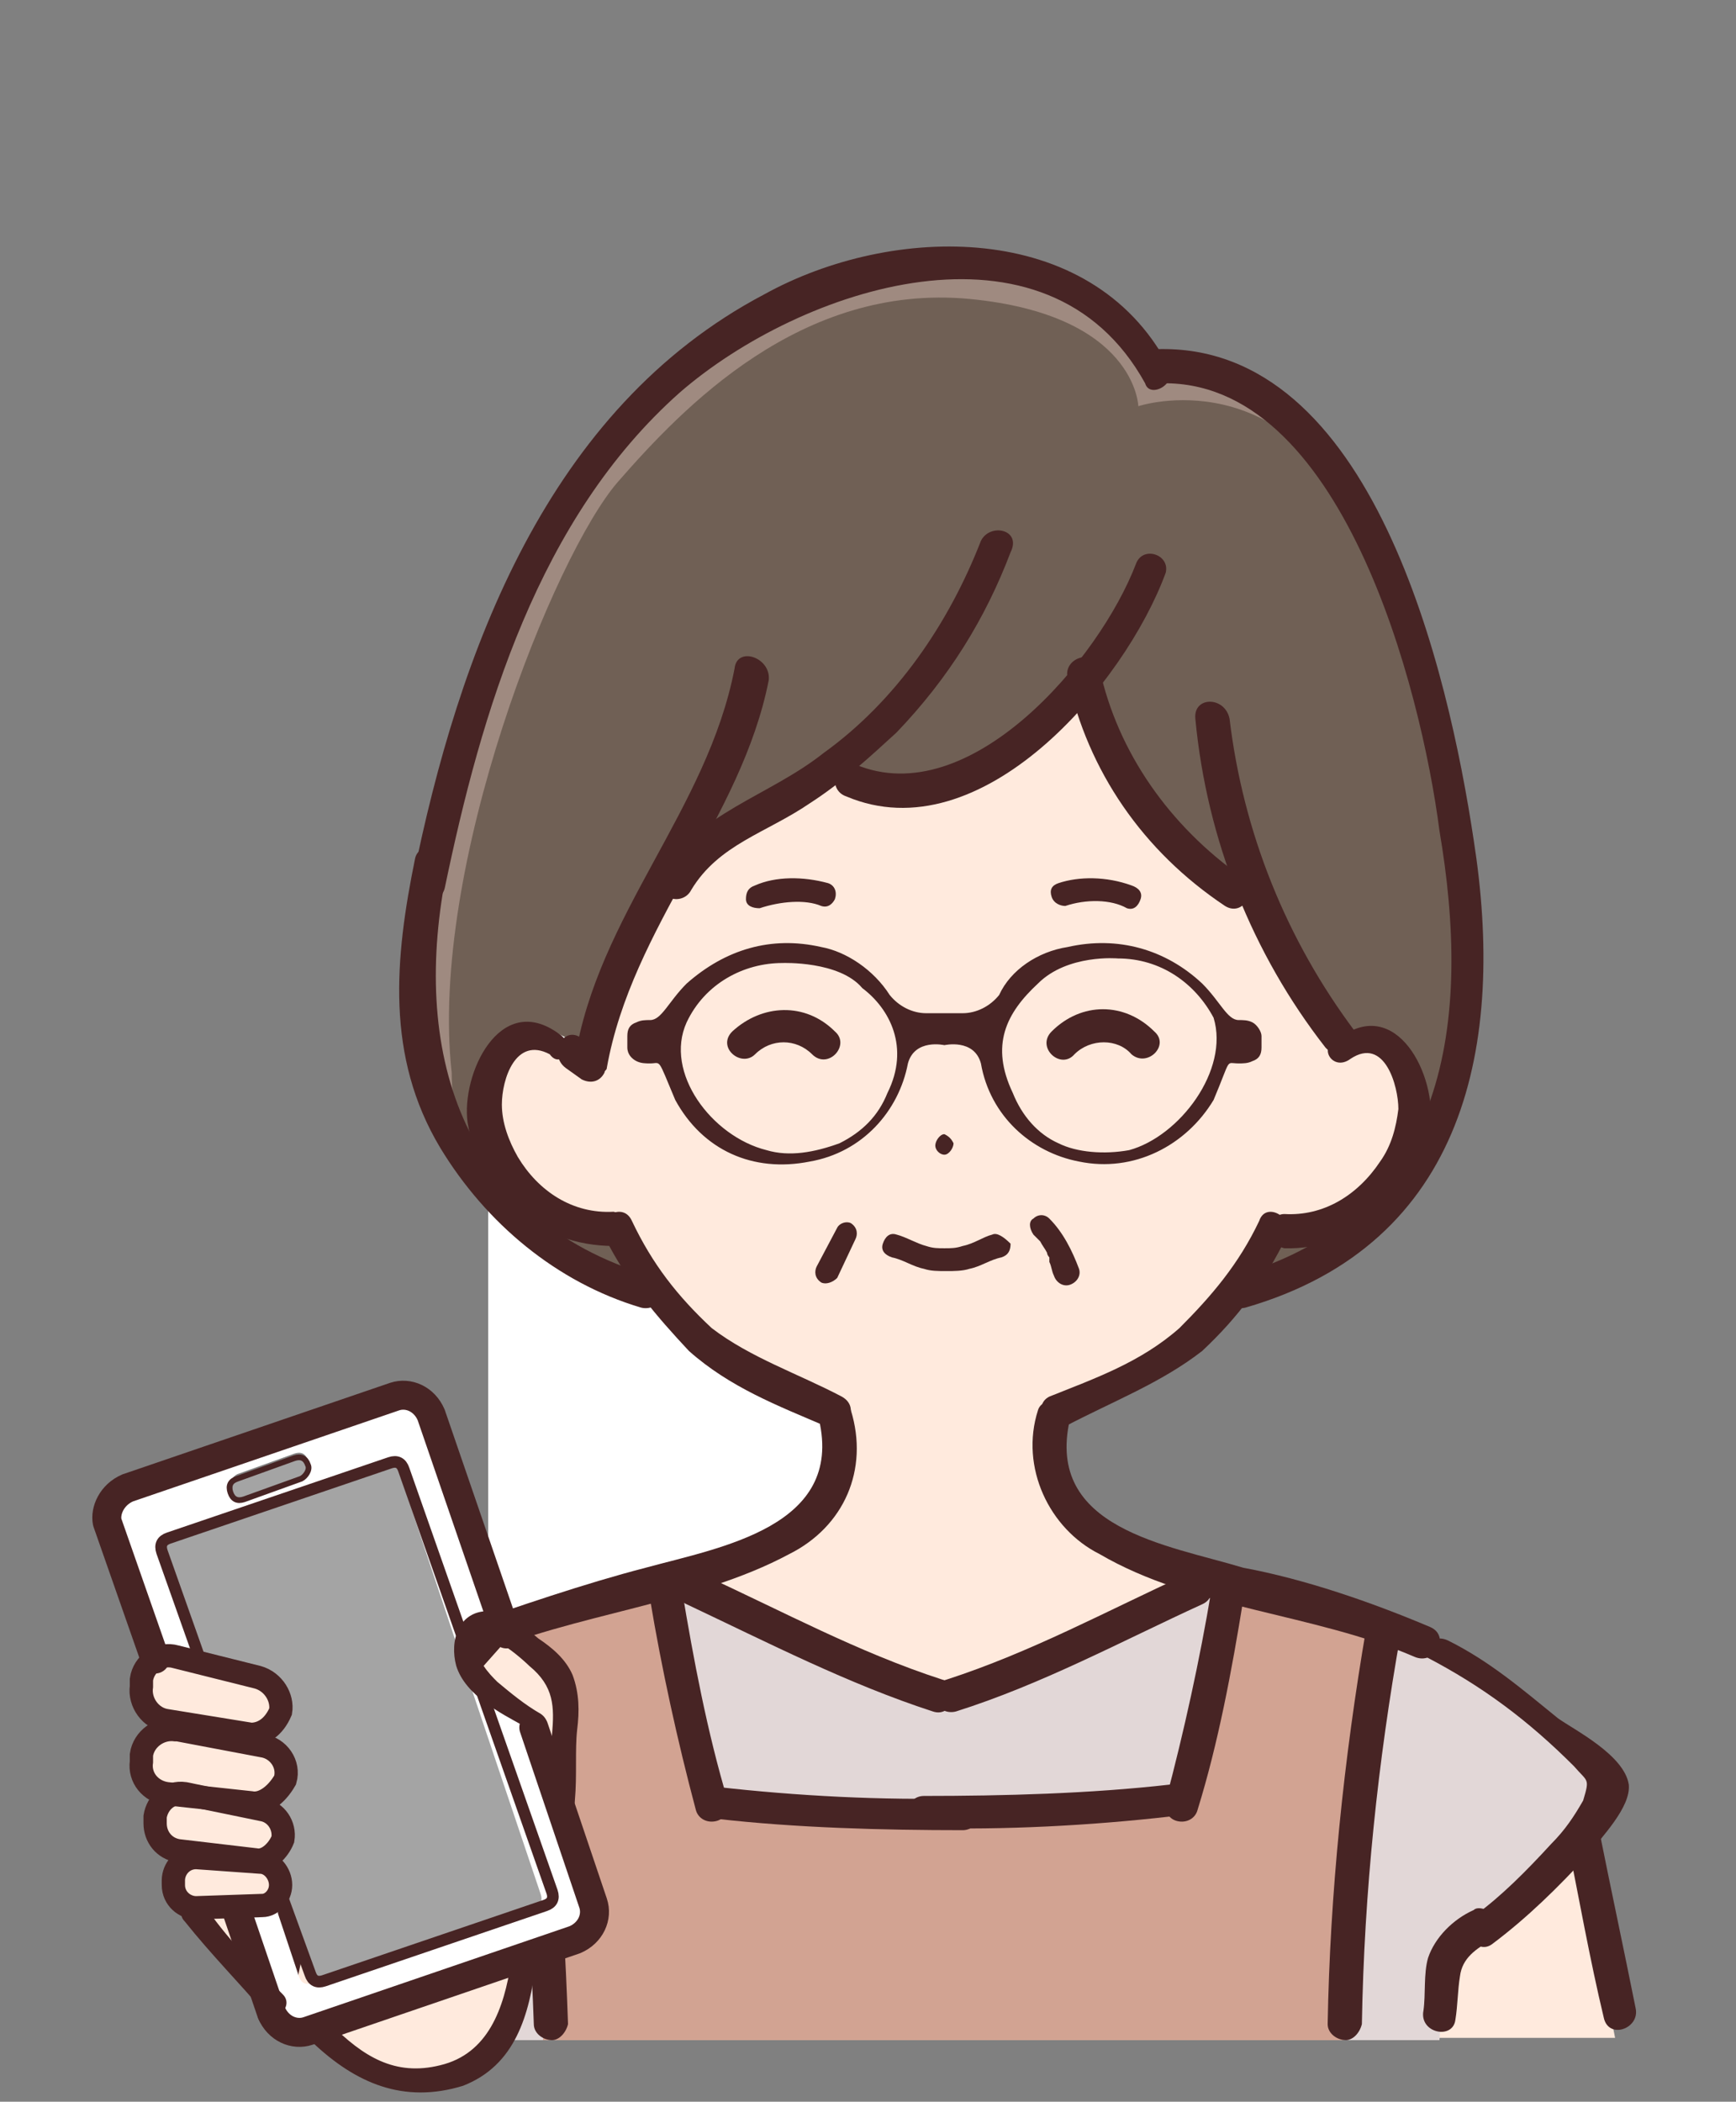 <?xml version="1.0" encoding="utf-8"?>
<!-- Generator: Adobe Illustrator 25.2.1, SVG Export Plug-In . SVG Version: 6.00 Build 0)  -->
<svg version="1.1" id="レイヤー_1" xmlns="http://www.w3.org/2000/svg" xmlns:xlink="http://www.w3.org/1999/xlink" x="0px"
	 y="0px" width="76.1px" height="92.1px" viewBox="0 0 76.1 92.1" style="enable-background:new 0 0 76.1 92.1;"
	 xml:space="preserve">
<rect x="0" y="0" width="76.1" height="92.1" fill="#808080" stroke="none"/>
<style type="text/css">
	.st0{fill:#FFFFFF;}
	.st1{fill:#FFEADD;}
	.st2{fill:#E2D7D7;}
	.st3{fill:#D2A392;}
	.st4{fill:#706055;}
	.st5{fill:#9F8A80;}
	.st6{fill:#472424;}
	.st7{fill:#A4A4A4;}
	.st8{fill:none;stroke:#472424;stroke-width:1.27;stroke-linecap:round;stroke-linejoin:round;}
	.st9{fill:none;stroke:#472424;stroke-width:0.51;stroke-linecap:round;stroke-linejoin:round;}
	.st10{fill:none;stroke:#472424;stroke-width:0.25;stroke-linecap:round;stroke-linejoin:round;}
	.st11{fill:none;stroke:#472424;stroke-width:1.02;stroke-miterlimit:10;}
</style>
<rect x="21.4" y="40.2" class="st0" width="20.8" height="39.4"/>
<g id="Layer_2">
	<g id="文字上">
		<path class="st1" d="M25.8,46.3c0,0-1.9-1.5-3.2-0.5c-1.7,1.5-1.9,3.8-0.4,5.5c0.1,0.1,0.3,0.3,0.4,0.4c1.4,1.3,3,2.1,5,2.2
			c1.7,3.9,5.1,6.9,9.2,7.7c0,0,1.7,3.7-1.9,5.7s-5.2,1.9-5.2,1.9l12.1,5.5l11.4-5.2c0,0-4.2-1.5-5.5-2.7c-1.1-1.4-1.6-3-1.2-4.7
			c0,0,5.7-1.2,9.2-7.7c0,0,4.7,0,6-4s-1.2-4.5-1.2-4.5h-1.7c-1.5-2.2-2.6-4.3-3.7-6.7c0,0-5.5-0.7-7.3-9.5c0,0-5.5,8.5-11.2,4.5
			c0,0-3,1.7-4.2,2.5c-1.2,0.7-2.5,1-3,2.5C28.5,40.2,26.3,42,25.8,46.3z"/>
		<path class="st1" d="M13.8,80.7c0,0,4.7,4.7,5.5,4.9c0.7,0.3,0.5,3.7,0.5,3.7H12L13.8,80.7z"/>
		<path class="st1" d="M69.1,80.7c0,0-4.7,4.7-5.5,4.9c-0.8,0.2-0.5,3.7-0.5,3.7h7.7L69.1,80.7z"/>
		<path class="st2" d="M19.8,89.4h43.3l0.3-3.7c0,0,6.2-4.7,7.2-7.5c0,0-4.7-4.7-7.5-6c-2.8-1.2-10.5-3-10.5-3l-10.7,5.5l-11.7-5.3
			c0,0-8.5,1.7-11.1,3.3c-2.5,1.8-4.7,3.6-6.9,5.7c2,2.7,4.3,5.1,7.1,7.2L19.8,89.4z"/>
		<path class="st3" d="M23.8,89.4h35.1c0,0,1.4-16.9,1.9-17.7l-7.1-2.4c0,0-1.1,7.8-2.1,9.5c0,0-6,0.7-10.2,0.7S30.7,79,30.7,79
			l-1.9-9.7l-6.6,2.1C22.3,71.3,24.5,85.4,23.8,89.4z"/>
		<path class="st4" d="M28.3,56.4c0,0-9.2-2.2-10.2-11.2s5.5-22.7,8.2-25.9s8-8.6,15.4-7.9c7.4,0.7,8.7,4.7,8.7,4.7s5.2-2.2,8.7,6.2
			c3.5,8.2,6.2,14.4,5.2,23.4c-0.9,9-10.6,11.1-10.6,11.1s1.9-2.5,1.9-3c0,0,5.5,0.5,6-4s-1.2-4.7-2.8-4c-1.5-2.2-2.7-4.3-4-6.7
			c0,0-4.9-1.2-7.3-9.5c0,0-6.5,7.5-10.9,4.2c0,0-6,1.9-7.2,4c0,0-4,6.9-3.7,8.2c0,0-2.2-1.5-3-1c-1,0.5-2.5,3-1.2,5.2
			c1.4,2.2,2.5,3.5,5.5,3L28.3,56.4z"/>
		<path class="st5" d="M19.8,47c-1-9,4.5-22.7,7.3-25.9s8-8.7,15.4-8c7.3,0.7,7.4,4.7,7.4,4.7s6.6-2.2,10.1,6.1
			c-0.2-0.5-0.4-1.1-0.7-1.6c-3.5-8.2-8.7-6.2-8.7-6.2s-1.5-4-8.7-4.7c-7.3-0.7-12.5,5-15.4,8s-9.2,16.9-8.2,25.9
			c0.2,1.8,1.4,3.1,2.1,4.4C19.9,48.8,19.8,47.8,19.8,47z"/>
		<path class="st6" d="M35.9,62.2c1.1,4.7-4.3,5.6-7.6,6.5c-2.7,0.7-5.6,1.7-8.2,2.6c-0.9,0.4-0.1,1.6,0.7,1.3
			c4.4-1.9,9.7-2.3,13.8-4.5c2.4-1.2,3.5-3.7,2.7-6.3C37.1,61,35.7,61.4,35.9,62.2L35.9,62.2z"/>
		<path class="st6" d="M12.9,80.2c-0.5,2.5-1,5.3-1.6,7.8c-0.2,1,1.2,1.3,1.4,0.4c0.5-2.5,1.1-5.3,1.6-7.8
			C14.5,79.6,13,79.3,12.9,80.2z"/>
		<path class="st6" d="M19.7,71.4c-1.8,1.1-3.2,2.3-4.8,3.4c-0.9,0.7-2.9,1.8-3.1,2.9c-0.2,1.1,1.2,2.5,1.8,3.1
			c1.3,1.6,2.5,2.8,4.2,3.9c0.8,0.6,1.5-0.7,0.7-1.3c-1.2-0.9-2.3-1.8-3.1-2.7c-0.5-0.6-1-1.2-1.4-1.8c-0.6-1-0.6-1,0.2-1.8
			c2-2,4-3.5,6.5-4.8c0.4-0.2,0.5-0.7,0.3-1C20.5,71.3,20.1,71.3,19.7,71.4L19.7,71.4L19.7,71.4z"/>
		<path class="st6" d="M17.6,85c0.7,0.4,1.3,0.8,1.4,1.6c0.1,0.6,0.1,1.3,0.2,1.9c0.2,1,1.6,0.5,1.4-0.4c-0.1-0.6-0.1-1.5-0.2-2.3
			c-0.4-0.9-1.1-1.7-2-2.1c-0.4-0.2-0.8-0.1-1,0.3C17.2,84.3,17.3,84.8,17.6,85z"/>
		<path class="st6" d="M41.3,73.6c-3.7-1.2-7-3-10.5-4.6c-0.9-0.4-1.6,0.9-0.7,1.3c3.6,1.7,7.1,3.5,10.8,4.7
			C41.8,75.3,42.2,73.8,41.3,73.6z"/>
		<path class="st6" d="M21.7,71.6c1,5.7,1.5,11.4,1.7,17.1c0,0.4,0.4,0.7,0.8,0.7c0.3,0,0.6-0.3,0.7-0.7c-0.2-5.9-0.7-11.8-1.7-17.4
			C22.9,70.5,21.5,70.9,21.7,71.6L21.7,71.6z"/>
		<path class="st6" d="M28.5,70.1c0.5,3,1.2,6.2,2,9.2c0.1,0.4,0.5,0.6,0.9,0.5s0.6-0.5,0.5-0.9l0,0c-0.9-3-1.5-6.2-2-9.2
			C29.8,68.8,28.3,69.2,28.5,70.1z"/>
		<path class="st6" d="M31.4,79.7c3.5,0.4,7.3,0.5,10.8,0.5c0.4,0,0.7-0.3,0.7-0.7c0-0.4-0.3-0.7-0.7-0.7c-3.5,0.1-7.3-0.1-10.8-0.5
			C30.7,78.1,30.7,79.6,31.4,79.7z"/>
		<path class="st6" d="M45.5,61.8c-0.8,2.5,0.5,5.2,2.7,6.3c4.1,2.4,9.4,2.6,13.8,4.5c0.9,0.4,1.6-0.9,0.7-1.3
			c-2.6-1.1-5.5-2.1-8.2-2.6c-3.3-1-8.7-1.7-7.6-6.5C47.2,61.3,45.7,61.1,45.5,61.8L45.5,61.8z"/>
		<path class="st6" d="M68.7,80.6c0.5,2.5,1,5.3,1.6,7.8c0.2,1,1.6,0.5,1.4-0.4c-0.5-2.5-1.1-5.3-1.6-7.8
			C69.8,79.2,68.5,79.7,68.7,80.6z"/>
		<path class="st6" d="M62.5,72.6c2.5,1.3,4.5,2.8,6.5,4.8c0.6,0.7,0.7,0.5,0.4,1.5c-0.4,0.7-0.8,1.3-1.4,1.9
			c-1.1,1.2-2.2,2.3-3.3,3.1c-0.8,0.6,0,1.8,0.7,1.3c1.6-1.2,2.9-2.5,4.2-3.9c0.6-0.8,1.9-2.1,1.8-3.1c-0.2-1.3-2.4-2.4-3.1-2.9
			c-1.6-1.3-3-2.5-4.8-3.4c-0.4-0.2-0.8-0.1-1,0.3C62.1,72.2,62.1,72.5,62.5,72.6L62.5,72.6L62.5,72.6z"/>
		<path class="st6" d="M64.6,83.7c-0.9,0.4-1.7,1.2-2,2.1c-0.2,0.7-0.1,1.6-0.2,2.3c-0.2,1,1.3,1.3,1.4,0.4c0.1-0.6,0.1-1.3,0.2-1.9
			c0.1-0.8,0.7-1.2,1.4-1.6c0.4-0.2,0.5-0.7,0.3-1C65.3,83.7,64.8,83.5,64.6,83.7z"/>
		<path class="st6" d="M41.9,75c3.8-1.2,7.3-3.1,10.8-4.7c0.9-0.4,0.1-1.7-0.7-1.3c-3.5,1.6-6.8,3.4-10.5,4.6
			c-0.4,0.1-0.6,0.5-0.5,0.9C41.1,74.9,41.5,75.1,41.9,75z"/>
		<path class="st6" d="M59.9,71.3c-1,5.8-1.6,11.7-1.7,17.4c0,0.4,0.4,0.7,0.8,0.7c0.3,0,0.6-0.3,0.7-0.7c0.1-5.8,0.7-11.5,1.7-17.1
			C61.3,70.9,59.9,70.5,59.9,71.3L59.9,71.3z"/>
		<path class="st6" d="M53.1,69.7c-0.5,3-1.2,6.2-2,9.2c-0.1,0.4,0.1,0.8,0.5,0.9s0.8-0.1,0.9-0.5c0.9-2.9,1.5-6.1,2-9.2
			C54.6,69.2,53.2,68.8,53.1,69.7z"/>
		<path class="st6" d="M51.3,78.2c-3.5,0.4-7.3,0.5-10.8,0.5c-0.4,0-0.7,0.3-0.7,0.7c0,0.4,0.3,0.7,0.7,0.7
			c3.5,0.1,7.3-0.1,10.8-0.5C52.3,79.6,52.3,78.1,51.3,78.2z"/>
		<path class="st6" d="M41.4,49.7c-0.2,0-0.4,0.3-0.4,0.5s0.2,0.4,0.4,0.4c0.2,0,0.4-0.3,0.4-0.5C41.7,49.9,41.6,49.8,41.4,49.7z"/>
		<path class="st6" d="M33.1,46.2c0.7-0.7,1.8-0.7,2.5,0c0.7,0.7,1.7-0.4,1-1c-1.3-1.3-3.2-1.2-4.5,0C31.4,45.9,32.5,46.8,33.1,46.2
			z"/>
		<path class="st6" d="M50.6,45.2c-1.3-1.3-3.2-1.3-4.5,0c-0.7,0.7,0.4,1.7,1,1c0.7-0.7,1.9-0.7,2.5,0
			C50.3,46.8,51.3,45.8,50.6,45.2z"/>
		<path class="st6" d="M43.5,54.1c-0.4,0.1-0.8,0.4-1.3,0.5c-0.3,0.1-0.5,0.1-0.8,0.1s-0.5,0-0.8-0.1c-0.4-0.1-0.9-0.4-1.3-0.5
			c-0.3-0.1-0.5,0.1-0.6,0.4c-0.1,0.3,0.1,0.5,0.4,0.6l0,0c0.5,0.1,0.9,0.4,1.4,0.5c0.3,0.1,0.6,0.1,1,0.1c0.3,0,0.7,0,1-0.1
			c0.5-0.1,0.9-0.4,1.4-0.5c0.3-0.1,0.4-0.3,0.4-0.6C44,54.2,43.7,54,43.5,54.1L43.5,54.1L43.5,54.1z"/>
		<path class="st6" d="M36.3,38.7c-1.1-0.3-2.3-0.3-3.2,0.1c-0.3,0.1-0.4,0.3-0.4,0.6s0.3,0.4,0.6,0.4c0.9-0.3,2-0.4,2.7-0.1
			c0.3,0.1,0.5-0.1,0.6-0.3C36.7,39.1,36.6,38.8,36.3,38.7L36.3,38.7z"/>
		<path class="st6" d="M46.7,39.7c0.9-0.3,2-0.3,2.7,0.1c0.3,0.1,0.5-0.1,0.6-0.4c0.1-0.3-0.1-0.5-0.4-0.6c-1.1-0.4-2.3-0.4-3.2-0.1
			c-0.3,0.1-0.4,0.3-0.3,0.6C46.2,39.6,46.5,39.7,46.7,39.7L46.7,39.7z"/>
		<path class="st6" d="M54.9,44.8c-0.2-0.1-0.4-0.1-0.6-0.1c-0.5,0-0.8-0.8-1.6-1.6c-1.6-1.5-3.7-2.1-5.9-1.6c-1.3,0.2-2.5,1-3,2.1
			c-0.4,0.5-1,0.8-1.6,0.8h-1.6c-0.6,0-1.2-0.3-1.6-0.8c-0.7-1.1-1.9-1.9-3-2.1c-2.2-0.5-4.2,0.1-5.9,1.6c-0.8,0.8-1.1,1.6-1.6,1.6
			c-0.2,0-0.4,0-0.6,0.1c-0.3,0.1-0.4,0.3-0.4,0.6v0.5c0,0.3,0.2,0.5,0.4,0.6c0.2,0.1,0.4,0.1,0.6,0.1c0.5,0,0.3-0.3,1.1,1.6
			c1.2,2.2,3.4,3.2,5.9,2.7c2.3-0.4,3.9-2.2,4.3-4.3c0.3-1.1,1.6-0.8,1.6-0.8s1.3-0.3,1.6,0.8c0.4,2.3,2.2,3.9,4.3,4.3
			c2.4,0.5,4.7-0.7,5.9-2.7c0.8-1.9,0.5-1.6,1.1-1.6c0.2,0,0.4,0,0.6-0.1c0.3-0.1,0.4-0.3,0.4-0.6v-0.5
			C55.3,45.2,55.1,44.9,54.9,44.8z M38.9,47.9c-0.4,1-1.1,1.7-2.1,2.2c-1.1,0.4-2.2,0.6-3.2,0.3c-2.4-0.6-4.5-3.4-3.5-5.6
			c0.8-1.7,2.5-2.6,4.2-2.6c0,0,2.5-0.1,3.5,1.1C39,44.2,39.9,45.9,38.9,47.9z M49.5,50.4c-1.1,0.2-2.3,0.1-3.1-0.3
			c-0.9-0.4-1.6-1.2-2-2.2c-1-2.1-0.3-3.5,1.1-4.8C46.8,41.8,49,42,49,42c1.9,0,3.4,1.1,4.2,2.6C53.9,46.9,51.7,49.8,49.5,50.4z"/>
		<path class="st6" d="M36.7,53.8l-0.9,1.7c-0.1,0.2-0.1,0.5,0.2,0.7c0.2,0.1,0.5,0,0.7-0.2l0.8-1.7c0.1-0.2,0.1-0.5-0.2-0.7
			C37.1,53.5,36.8,53.6,36.7,53.8z"/>
		<path class="st6" d="M45.3,54.1l0.2,0.2l0.1,0.1c0,0,0.1,0.1,0,0l0,0c0.1,0.2,0.2,0.3,0.3,0.5c0,0.1,0.1,0.2,0.1,0.2v0.1
			c0,0.1,0-0.1,0,0v0.1c0.1,0.2,0.1,0.4,0.2,0.6c0.1,0.3,0.4,0.5,0.7,0.4c0.3-0.1,0.5-0.4,0.4-0.7C47,54.8,46.6,54,46,53.4
			c-0.2-0.2-0.5-0.2-0.7,0C45.1,53.5,45.1,53.8,45.3,54.1L45.3,54.1z"/>
		<path class="st6" d="M24.5,45.3c-2.6-1.9-4.3,1.8-4,3.9c0.5,3.1,3.1,5.4,6.4,5.4c0.4,0,0.7-0.4,0.7-0.8c0-0.3-0.3-0.6-0.7-0.7
			c-1.8,0.1-3.3-0.9-4.2-2.4c-0.4-0.7-0.7-1.5-0.7-2.3c0-1.1,0.6-3,2.1-2.2C24.6,46.9,25.3,45.8,24.5,45.3L24.5,45.3z"/>
		<path class="st6" d="M26.5,54.2c1,2,2.3,3.5,3.7,5c1.8,1.6,3.9,2.4,6,3.3c0.8,0.4,1.6-0.8,0.7-1.3c-1.9-1-4-1.7-5.7-3
			c-1.5-1.4-2.6-2.8-3.5-4.7C27.3,52.6,26,53.4,26.5,54.2L26.5,54.2z"/>
		<path class="st6" d="M55.2,53.5c-0.9,1.9-2.1,3.3-3.5,4.7c-1.7,1.5-3.7,2.2-5.7,3c-0.8,0.4-0.1,1.7,0.7,1.3c2.1-1.1,4.2-1.9,6-3.3
			c1.6-1.5,2.7-3,3.7-5C56.8,53.4,55.5,52.6,55.2,53.5z"/>
		<path class="st6" d="M59.2,46.4c1.5-1,2.1,1.2,2.1,2.2c-0.1,0.8-0.3,1.6-0.8,2.3c-1,1.5-2.5,2.4-4.2,2.3c-0.4,0-0.7,0.4-0.7,0.8
			c0,0.3,0.3,0.6,0.7,0.7c3.1,0.1,5.9-2.3,6.4-5.3c0.3-2.3-1.5-5.8-4-3.9C57.7,45.8,58.4,47,59.2,46.4L59.2,46.4z"/>
		<path class="st6" d="M51.2,16c-3.4-6.4-12.1-6.2-17.7-3.1c-9.5,5-13.4,15.7-15.4,25.6c-0.2,1,1.2,1.3,1.4,0.4
			c1.6-7.7,4.1-16.2,10.3-21.7c5.3-4.6,16.1-8.2,20.4-0.4C50.4,17.5,51.7,16.8,51.2,16z"/>
		<path class="st6" d="M18.2,37.6c-0.9,4.4-1.3,8.7,1.1,12.7c2,3.3,5.1,5.9,8.8,7c0.4,0.1,0.8-0.1,0.9-0.5c0.1-0.4-0.1-0.8-0.5-0.9
			c-8.4-2.5-10.5-10-8.9-17.8C19.8,37.1,18.4,36.8,18.2,37.6z"/>
		<path class="st6" d="M49.8,24.7c-1.6,4.2-7.3,10.9-12.3,8.8c-0.9-0.4-1.3,1.1-0.4,1.4c5.9,2.5,12.2-4.9,14-9.8
			C51.3,24.3,50.1,23.9,49.8,24.7L49.8,24.7z"/>
		<path class="st6" d="M43,23.7c-1.4,3.6-3.7,7-6.9,9.3c-2.4,1.9-5.5,2.6-7.1,5.3c-0.2,0.4-0.1,0.8,0.3,1c0.3,0.2,0.8,0.1,1-0.3
			c1.2-2,3.3-2.5,5.2-3.8c1.4-0.9,2.6-2,3.8-3.1c2.3-2.4,3.9-5,5-7.9C44.8,23.2,43.4,22.9,43,23.7L43,23.7z"/>
		<path class="st6" d="M32.2,29.3c-1.2,6.2-6,10.8-7,17.1l1-0.4l-0.7-0.5c-0.8-0.6-1.5,0.7-0.7,1.3l0.7,0.5c0.4,0.2,0.8,0.1,1-0.3
			c0-0.1,0.1-0.1,0.1-0.2c1.1-6.2,5.9-10.9,7.1-17C33.8,28.8,32.3,28.3,32.2,29.3z"/>
		<path class="st6" d="M46.8,29.7c0.9,4.1,3.3,7.6,6.9,10c0.8,0.5,1.5-0.7,0.7-1.3c-3.1-2.2-5.4-5.4-6.2-9.1
			C48,28.4,46.6,28.8,46.8,29.7L46.8,29.7z"/>
		<path class="st6" d="M52.4,31.5c0.5,5.3,2.5,10.3,5.7,14.4c0.6,0.7,1.9,0,1.3-0.7c-3-4-4.9-8.7-5.5-13.7
			C53.7,30.5,52.3,30.5,52.4,31.5z"/>
		<path class="st6" d="M50.8,16.8c8-0.3,11.5,13.4,12.3,19.6c1.4,8.2,0.5,16.8-8.9,19.5c-0.4,0.1-0.6,0.5-0.5,0.9
			c0.1,0.4,0.5,0.6,0.9,0.5c9.7-2.8,11.4-11.6,10-20.5c-1.1-7.3-4.4-21.8-13.9-21.5C50.1,15.4,50.1,16.8,50.8,16.8L50.8,16.8z"/>
		<path class="st7" d="M24.1,82.9l-3.3-9.8l-2.9-8.7c-0.1-0.3-0.4-0.4-0.6-0.3l-9.7,3.3c-0.3,0.1-0.4,0.4-0.3,0.6l0,0l1.7,4.8v0.1
			l2.5,0.6c0.7,0.2,1.1,0.8,1,1.5c-0.1,0.6-0.7,1-1.3,1H11l-3.1-0.5l-0.2,0.4l3.7,0.7c0.7,0.1,1.1,0.8,1,1.5c-0.1,0.6-0.6,1-1.2,1
			h-0.3l-2.9-0.3v0.1H8l3.4,0.7c0.6,0.1,1.1,0.6,1,1.2c-0.1,0.6-0.6,1.1-1.2,1l0,0v0.2h0.3c0.5,0.1,0.9,0.5,0.9,1.1
			c0,0.1-0.1,0.3-0.1,0.4h0.1l1.2,3.3c0.1,0.3,0.4,0.4,0.6,0.3l9.7-3.3C24.1,83.4,24.2,83.1,24.1,82.9L24.1,82.9z"/>
		<path class="st7" d="M10.8,65.7l2.5-0.8c0.2-0.1,0.3-0.3,0.3-0.5c0-0.1,0-0.1,0-0.2c-0.1-0.3-0.3-0.4-0.6-0.4h-0.1l-2.5,0.9
			c-0.1,0.1-0.2,0.3-0.2,0.5c0,0.1,0,0.1,0,0.2C10.3,65.6,10.5,65.7,10.8,65.7z"/>
		<path class="st0" d="M26.1,83.4L24.6,79l-1.2-3.3v-0.1c-0.8-0.5-2.5-1.6-2.6-2.5c-0.2-0.5-0.1-1.2,0.3-1.6c0.3-0.2,0.7-0.1,1,0.1
			L18.7,62c-0.2-0.6-0.9-1-1.5-0.8l-11.8,4c-0.6,0.2-1,0.9-0.8,1.6l2.1,5.9v0.1c0.2-0.1,0.5-0.1,0.8-0.1L8.6,73v-0.1l-1.7-4.8
			c-0.1-0.3,0-0.5,0.3-0.6l0,0l9.7-3.3c0.3-0.1,0.5,0,0.6,0.3l2.9,8.7l3.3,9.8c0.1,0.3,0,0.5-0.3,0.6l-9.7,3.3
			c-0.3,0.1-0.5,0-0.6-0.3L12,83.3h-0.1l-0.1,0.1c-0.2,0.2-0.4,0.3-0.6,0.3h-1v0.2l1.5,4l0.2,0.4c0.2,0.6,0.9,1,1.6,0.8l0,0l0.4-0.2
			l8.9-3l2.5-0.9C26,84.8,26.3,84.1,26.1,83.4C26.1,83.5,26.1,83.4,26.1,83.4z M13.2,64.8l-2.5,0.8c-0.3,0.1-0.5,0-0.6-0.3
			c0-0.1,0-0.1,0-0.2c0-0.2,0.1-0.4,0.3-0.5l2.5-0.9c0.3-0.1,0.5,0,0.6,0.3l0,0c0,0.1,0,0.1,0,0.2C13.5,64.6,13.4,64.8,13.2,64.8z"
			/>
		<path class="st1" d="M24.7,76.6c0.2-1,0.2-2,0-2.8c-0.3-1-1.3-1.2-2-1.9c-0.2-0.2-0.4-0.3-0.6-0.4l0,0c-0.3-0.2-0.7-0.2-1-0.1
			c-0.5,0.4-0.6,1-0.3,1.6c0.3,0.9,2.1,2,2.6,2.5v0.1l1.2,3.3C24.7,78.1,24.5,77.5,24.7,76.6z"/>
		<path class="st1" d="M14,88.9l0.1,0.2c0.6,0.6,1.3,1.2,2.1,1.6c1.1,0.5,2.3,0.6,3.2,0.3c1.2-0.3,2.2-1.1,2.6-2.2
			c0.5-1,0.8-2,0.9-2.9v-0.1L14,88.9z"/>
		<path class="st1" d="M11.5,81.7h-0.3l-2.6-0.2c-0.5,0-1,0.4-1,1v0.2c0,0.5,0.4,0.9,0.9,1v0.2c1.2,1.4,2.4,2.6,3.5,3.9l0,0l-1.5-4
			v-0.2h1c0.2,0,0.5-0.1,0.6-0.3l0.1-0.1c0.3-0.5,0.1-1.1-0.3-1.3C11.8,81.8,11.7,81.7,11.5,81.7L11.5,81.7z"/>
		<path class="st1" d="M11.2,81.5L11.2,81.5c0.7,0,1.2-0.5,1.2-1.2c0-0.5-0.4-0.9-0.9-1l-3.4-0.7l0,0c-0.6-0.1-1.1,0.4-1.2,1V80
			c-0.1,0.6,0.3,1.2,1,1.3l0,0L11.2,81.5z"/>
		<path class="st1" d="M8,78.7L11,79H11c0.7,0,1.3-0.6,1.3-1.3c0-0.6-0.4-1.1-1-1.2l-3.7-0.6c-0.7-0.1-1.4,0.4-1.5,1.1l0,0v0.3
			c-0.1,0.7,0.4,1.4,1.1,1.5l0,0L8,78.7z"/>
		<path class="st1" d="M7.1,75.5l0.5,0.1l3.1,0.5H11c0.7,0,1.3-0.6,1.3-1.3c0-0.6-0.4-1.2-1-1.3l-2.5-0.6l-1.1-0.3
			c-0.3-0.1-0.5,0-0.8,0.1c-0.4,0.2-0.7,0.5-0.8,1L6.1,74C6.1,74.7,6.4,75.4,7.1,75.5L7.1,75.5z"/>
		<path class="st8" d="M23.4,75.7l2.6,7.7c0.2,0.6-0.1,1.3-0.8,1.6l0,0l-11.7,4c-0.6,0.2-1.3-0.1-1.6-0.8l0,0l-1.5-4.4"/>
		<path class="st8" d="M6.8,72.7l-2.1-6c-0.1-0.5,0.2-1.2,0.9-1.5l11.7-4c0.6-0.2,1.3,0.1,1.6,0.8l0,0l3.3,9.6"/>
		<path class="st9" d="M8.8,72.8L7.1,68c-0.1-0.3,0-0.5,0.3-0.6l0,0l9.7-3.3c0.3-0.1,0.5,0,0.6,0.3l6.5,18.5c0.1,0.3,0,0.5-0.3,0.6
			l-9.7,3.3c-0.3,0.1-0.5,0-0.6-0.3l0,0l-1.2-3.3"/>
		<path class="st10" d="M13.2,64.8l-2.5,0.9c-0.3,0.1-0.5,0-0.6-0.3l0,0c-0.1-0.3,0-0.5,0.3-0.6l0,0l2.5-0.9c0.3-0.1,0.5,0,0.6,0.3
			l0,0l0,0C13.6,64.4,13.4,64.7,13.2,64.8z"/>
		<path class="st11" d="M11,76l-3.7-0.6c-0.7-0.1-1.2-0.8-1.1-1.5l0,0v-0.3c0.1-0.7,0.8-1.2,1.5-1l0,0l3.6,0.9
			c0.7,0.2,1.1,0.9,1,1.5l0,0C12,75.7,11.5,76,11,76z"/>
		<path class="st11" d="M11,79l-3.7-0.4c-0.7-0.1-1.2-0.7-1.1-1.4l0,0v-0.3c0.1-0.7,0.8-1.2,1.5-1.1c0,0,0,0,0.1,0l3.7,0.7
			c0.7,0.1,1.2,0.8,1,1.5l0,0C12.1,78.7,11.5,79.1,11,79z"/>
		<path class="st11" d="M11.2,81.5l-3.4-0.4c-0.6-0.1-1-0.6-1-1.2l0,0v-0.3c0.1-0.6,0.6-1.1,1.3-1l0,0l3.4,0.7
			c0.6,0.1,1,0.7,0.9,1.3l0,0C12.2,81.1,11.7,81.6,11.2,81.5z"/>
		<path class="st11" d="M11.5,83.5l-2.9,0.1c-0.5,0-1-0.4-1-1v-0.2c0-0.5,0.4-1,1-1l2.8,0.2c0.5,0,0.9,0.5,0.9,1l0,0
			C12.3,83.1,11.9,83.5,11.5,83.5z"/>
		<path class="st6" d="M23.7,75.1c-0.7-0.4-1.3-0.9-1.9-1.4c-0.2-0.2-0.4-0.4-0.6-0.7l0.8-0.9c0.2,0,1,0.7,1.2,0.9
			c1.1,0.9,1.1,1.8,1,3c-0.1,1,0,2-0.1,2.9c0,0.7,1.1,0.7,1.1,0c0.1-1.1,0-2.2,0.1-3.1c0.1-0.8,0.1-1.6-0.2-2.4
			c-0.3-0.7-0.9-1.2-1.5-1.6c-0.6-0.5-1.3-1.1-2.2-1.2c-1.3,0-1.7,1.3-1.4,2.4c0.4,1.3,2,2.1,2.9,2.6C23.8,76.3,24.3,75.5,23.7,75.1
			L23.7,75.1z"/>
		<path class="st6" d="M13.7,89.5c1.9,1.8,4,2.7,6.6,1.9c2.3-0.9,2.9-3.1,3.2-5.4c0.1-0.7-1-0.7-1.1,0c-0.3,2-1,4-3.1,4.5
			c-2,0.5-3.4-0.4-4.8-1.8C14,88.3,13.2,89,13.7,89.5L13.7,89.5z"/>
		<path class="st6" d="M8.1,84.2c1.2,1.5,2.4,2.7,3.5,4c0.5,0.5,1.3-0.3,0.8-0.8c-1.3-1.3-2.5-2.5-3.5-4C8.4,82.9,7.6,83.7,8.1,84.2
			L8.1,84.2z"/>
	</g>
</g>
</svg>
